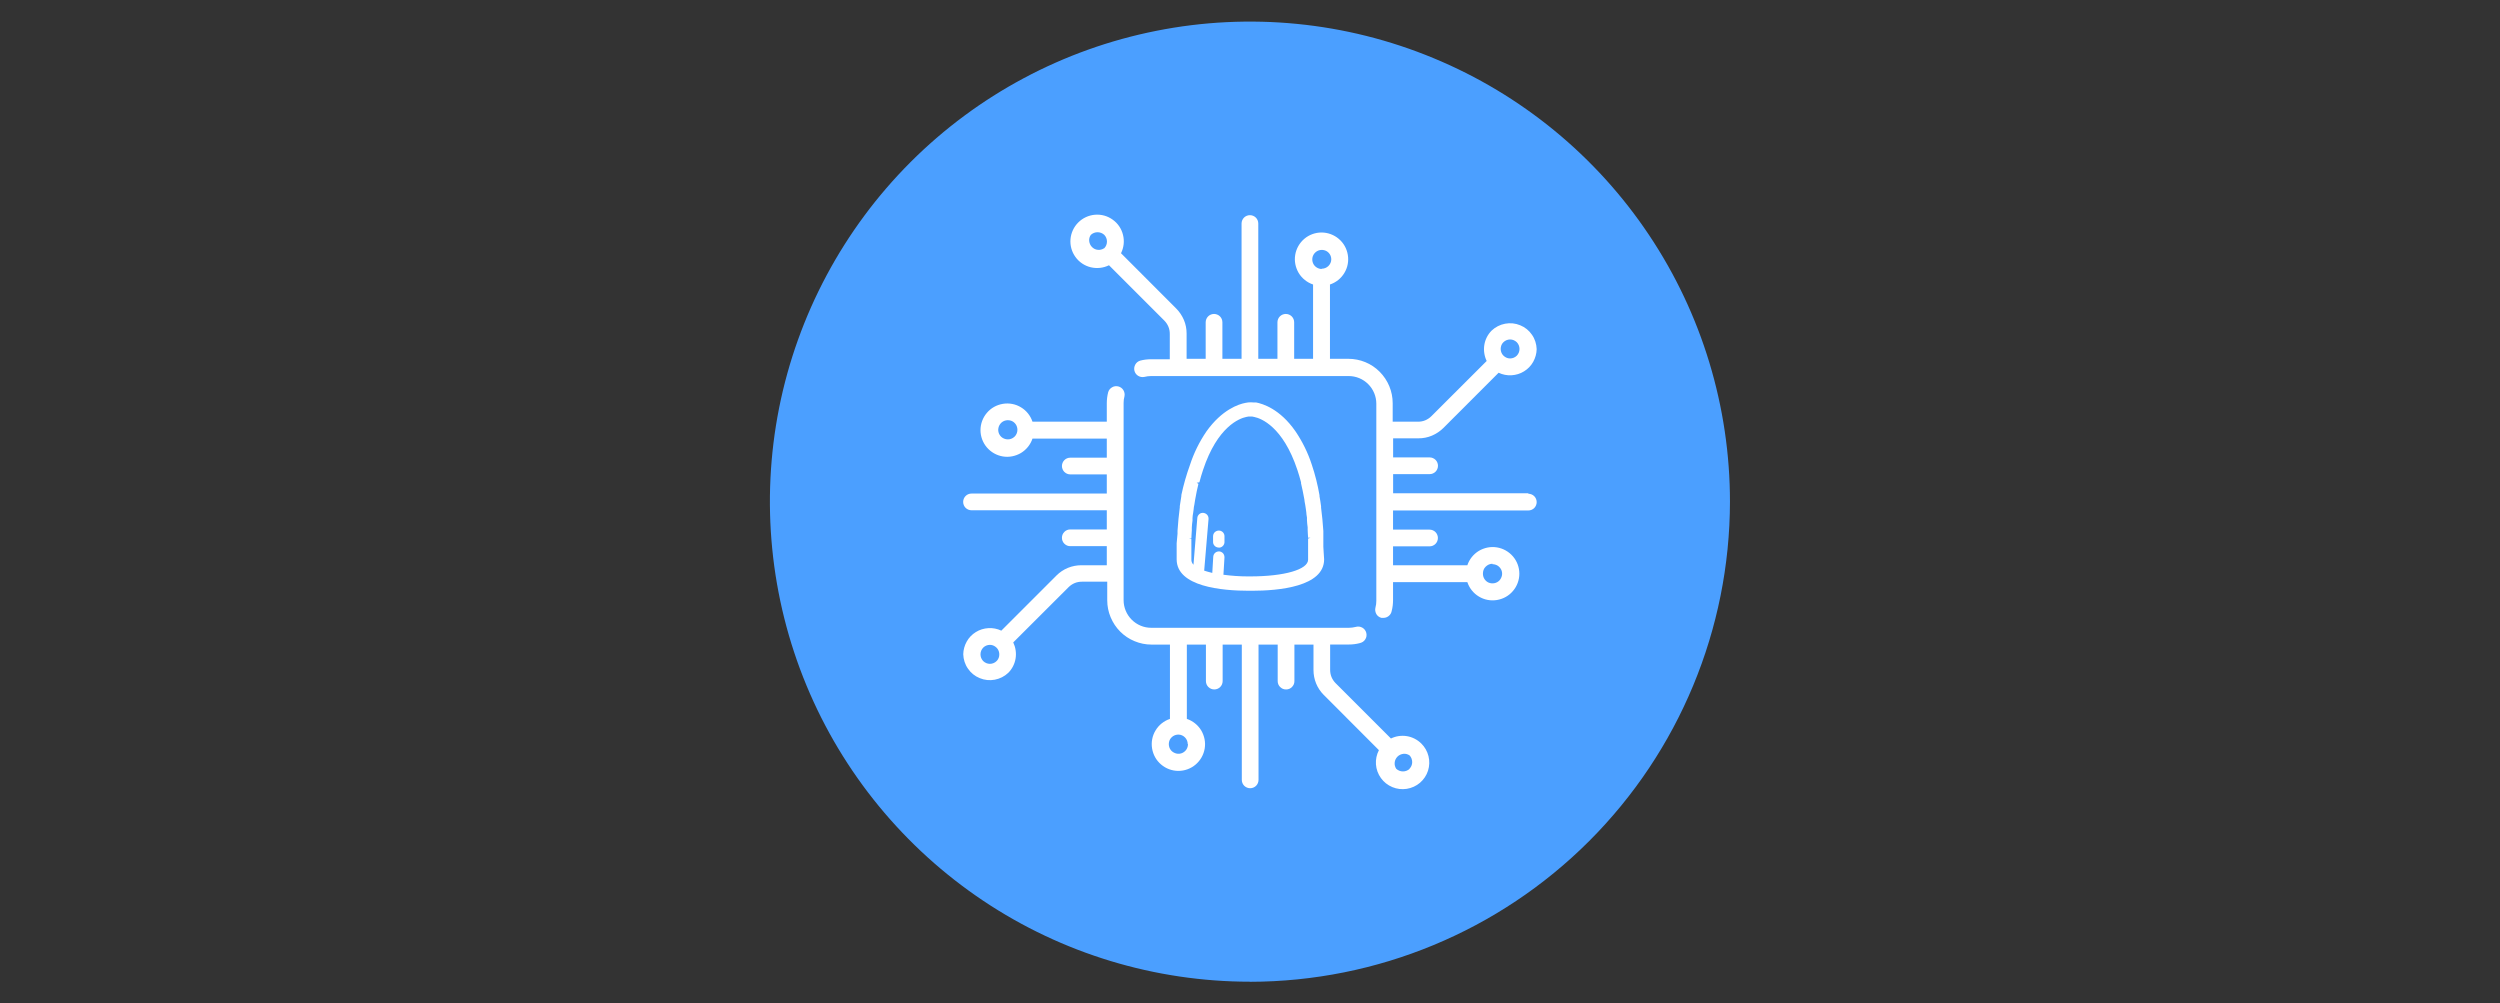 <?xml version="1.0" encoding="UTF-8"?>
<svg xmlns="http://www.w3.org/2000/svg" id="Guides" viewBox="0 0 287 115.18">
  <rect x="0" y="0" width="287" height="115.18" fill="#333333" stroke="none"/>
  <defs>
    <style>
      .cls-1 {
        fill: #fff;
      }

      .cls-2 {
        fill: #4b9fff;
      }
    </style>
  </defs>
  <path class="cls-2" d="M143.5,112.7c-10.9,0-21.56-3.23-30.62-9.29-9.06-6.06-16.13-14.66-20.3-24.73-4.17-10.07-5.26-21.15-3.14-31.84,2.13-10.69,7.38-20.51,15.08-28.22,7.71-7.71,17.53-12.96,28.22-15.08,10.69-2.13,21.77-1.04,31.84,3.14,10.07,4.17,18.68,11.24,24.73,20.3,6.06,9.06,9.29,19.72,9.29,30.62-.02,14.61-5.83,28.62-16.16,38.95-10.33,10.33-24.34,16.14-38.95,16.16Z"></path>
  <path class="cls-1" d="M175.46,56.63h-15.53v-2.2h4.19c.26,0,.5-.1.68-.28.18-.18.28-.43.28-.68s-.1-.5-.28-.68c-.18-.18-.43-.28-.68-.28h-4.19v-2.19h2.91c.53,0,1.06-.1,1.55-.31.49-.21.94-.51,1.31-.88l6.34-6.34c.46.22.97.32,1.48.29.51-.03,1.01-.18,1.44-.45.44-.27.8-.64,1.05-1.09.25-.45.39-.95.4-1.46-.02-.59-.2-1.17-.54-1.65-.33-.49-.8-.87-1.35-1.09-.55-.23-1.15-.29-1.73-.18-.58.11-1.12.38-1.55.79-.45.45-.74,1.03-.84,1.65-.1.63,0,1.27.27,1.84l-6.35,6.34c-.2.2-.44.36-.7.47-.26.11-.55.16-.83.16h-2.91v-2.13c0-1.35-.54-2.64-1.49-3.6s-2.25-1.49-3.6-1.49h-2.11v-8.53c.69-.23,1.28-.7,1.65-1.32.38-.62.52-1.36.4-2.08-.12-.72-.48-1.37-1.04-1.84-.55-.47-1.26-.73-1.98-.73s-1.43.26-1.98.73c-.55.47-.92,1.12-1.04,1.84-.12.72.03,1.45.4,2.08.38.62.96,1.09,1.65,1.32v8.53h-2.17v-4.19c0-.26-.1-.5-.28-.68-.18-.18-.43-.28-.68-.28s-.5.1-.68.28c-.18.18-.28.43-.28.68v4.19h-2.2v-15.53c0-.26-.1-.5-.28-.68-.18-.18-.43-.28-.68-.28s-.5.1-.68.28c-.18.18-.28.43-.28.68v15.53h-2.2v-4.19c0-.26-.1-.5-.28-.68-.18-.18-.43-.28-.68-.28s-.5.1-.68.28c-.18.18-.28.43-.28.68v4.19h-2.19v-2.91c0-.53-.1-1.06-.31-1.55-.21-.49-.51-.94-.88-1.31l-6.34-6.35c.32-.65.41-1.39.23-2.1-.17-.71-.59-1.33-1.18-1.75-.59-.43-1.31-.63-2.04-.57-.72.06-1.4.37-1.92.89-.51.51-.83,1.19-.89,1.92-.06.72.14,1.45.57,2.04.42.59,1.05,1.01,1.75,1.18.71.17,1.45.09,2.1-.23l6.35,6.35c.2.2.36.44.47.7.11.26.16.55.16.83v2.91h-2.13c-.43,0-.86.05-1.27.16-.24.07-.44.23-.56.45-.12.22-.16.47-.1.71.06.24.21.45.42.58.21.13.46.18.71.13.25-.06.51-.1.77-.1h22.7c.84,0,1.64.33,2.24.93.59.59.93,1.4.93,2.24v22.64c0,.26-.03.52-.1.77-.03.12-.04.25-.02.38.02.13.06.25.12.36.06.11.15.21.25.28.1.08.22.13.34.16.08.01.16.01.24,0,.22,0,.43-.08.6-.22.17-.14.29-.33.33-.55.11-.41.16-.84.16-1.27v-2.06h8.53c.23.69.7,1.28,1.32,1.65.62.38,1.36.52,2.08.4.72-.12,1.37-.48,1.84-1.04.47-.55.73-1.26.73-1.98s-.26-1.43-.73-1.98c-.47-.55-1.12-.92-1.84-1.04-.72-.12-1.45.03-2.08.4-.62.38-1.09.96-1.32,1.65h-8.53v-2.17h4.19c.26,0,.5-.1.68-.28.18-.18.28-.43.28-.68s-.1-.5-.28-.68c-.18-.18-.43-.28-.68-.28h-4.19v-2.2h15.53c.26,0,.5-.1.68-.28.18-.18.28-.43.28-.68s-.1-.5-.28-.68c-.18-.18-.43-.28-.68-.28ZM172.59,39.29c.2-.2.48-.32.77-.32.29,0,.56.12.77.32.2.21.31.48.31.77s-.11.56-.31.77c-.2.2-.48.32-.77.32-.22,0-.43-.07-.6-.19-.18-.12-.32-.29-.4-.49-.08-.2-.1-.42-.06-.63.04-.21.14-.41.3-.56v.02ZM126.75,28.5c-.21.14-.47.21-.72.18-.26-.02-.49-.14-.67-.32-.18-.18-.29-.42-.32-.68s.04-.51.19-.72c.21-.19.48-.3.77-.3s.56.11.77.3c.2.21.31.48.31.77s-.11.56-.31.77ZM151.74,30.88c-.22,0-.43-.07-.61-.19-.18-.12-.32-.29-.4-.49-.08-.2-.1-.42-.06-.63.04-.21.15-.41.3-.56.15-.15.35-.26.56-.3.21-.04.43-.02.63.06.2.08.37.22.49.4.12.18.18.39.18.61,0,.29-.13.56-.33.76-.21.2-.48.31-.77.31v.03ZM171.33,64.77c.22,0,.43.06.62.18.18.12.32.29.41.49.08.2.11.42.06.64s-.15.41-.3.57c-.15.15-.35.26-.57.3-.21.04-.44.02-.64-.06s-.37-.23-.49-.41c-.12-.18-.18-.4-.18-.62,0-.15.02-.29.07-.43.05-.14.13-.26.24-.37.1-.1.22-.19.36-.25.13-.06.28-.09.43-.09v.03Z"></path>
  <path class="cls-1" d="M163.16,85.35c-.45-.44-1.03-.74-1.65-.84-.62-.1-1.26-.01-1.83.27l-6.35-6.35c-.2-.2-.36-.44-.47-.7-.11-.26-.16-.55-.16-.83v-2.91h2.13c.43,0,.86-.05,1.27-.16.13-.03.25-.08.36-.15.11-.07.2-.17.27-.28.07-.11.12-.23.14-.36.02-.13.01-.26-.02-.39-.03-.13-.09-.24-.17-.35-.08-.1-.18-.19-.29-.25s-.24-.1-.37-.12c-.13-.01-.26,0-.39.04-.25.06-.51.1-.77.1h-22.7c-.84,0-1.64-.33-2.24-.93-.59-.59-.93-1.4-.93-2.24v-22.64c0-.26.03-.52.1-.77.05-.24,0-.5-.13-.71-.13-.21-.34-.36-.58-.42-.24-.06-.5-.03-.71.1-.22.12-.38.32-.45.56-.11.42-.16.84-.16,1.27v2.12h-8.53c-.23-.69-.7-1.28-1.32-1.65-.62-.38-1.36-.52-2.08-.4-.72.12-1.37.48-1.84,1.04-.47.55-.73,1.26-.73,1.98s.26,1.43.73,1.98c.47.55,1.12.92,1.84,1.04.72.12,1.45-.03,2.08-.4.62-.38,1.09-.96,1.32-1.65h8.53v2.19h-4.19c-.26,0-.5.1-.68.28-.18.18-.28.43-.28.68s.1.5.28.68c.18.18.43.28.68.28h4.19v2.2h-15.53c-.26,0-.5.1-.68.28-.18.18-.28.43-.28.68s.1.5.28.68c.18.18.43.28.68.28h15.53v2.2h-4.19c-.13,0-.25.02-.37.07s-.22.12-.31.21-.16.2-.21.31c-.05.12-.07.24-.07.37s.02.25.07.37c.05.12.12.22.21.31.09.09.2.16.31.21.12.05.24.07.37.07h4.19v2.19h-2.91c-.53,0-1.06.1-1.55.3-.49.2-.94.5-1.31.87l-6.34,6.34c-.46-.22-.97-.32-1.48-.29-.51.03-1.01.18-1.44.45-.44.27-.8.64-1.05,1.09-.25.45-.39.95-.4,1.46.02.59.2,1.17.54,1.65.33.49.8.87,1.35,1.09.55.23,1.15.29,1.73.18.58-.11,1.12-.38,1.55-.79.45-.45.74-1.03.84-1.65.1-.63,0-1.27-.27-1.84l6.35-6.34c.2-.2.44-.36.7-.47.26-.11.55-.16.83-.16h2.91v2.13c0,.67.13,1.33.39,1.95.26.62.63,1.18,1.1,1.65s1.03.85,1.65,1.1c.62.26,1.28.39,1.95.39h2.11v8.53c-.69.23-1.28.7-1.65,1.32-.38.62-.52,1.36-.4,2.08.12.72.48,1.37,1.04,1.84.55.47,1.26.73,1.98.73s1.43-.26,1.98-.73.92-1.12,1.04-1.84c.12-.72-.03-1.45-.4-2.08-.38-.62-.96-1.09-1.65-1.32v-8.53h2.19v4.19c0,.26.1.5.28.68.18.18.43.28.68.28s.5-.1.68-.28c.18-.18.28-.43.28-.68v-4.19h2.2v15.53c0,.26.1.5.28.68s.43.28.68.28.5-.1.68-.28c.18-.18.28-.43.28-.68v-15.53h2.2v4.19c0,.13.02.25.07.37.05.12.12.22.21.31.09.09.2.16.31.21.12.05.24.07.37.07s.25-.02.37-.07.22-.12.31-.21c.09-.09.16-.2.21-.31.05-.12.07-.24.07-.37v-4.19h2.19v2.91c0,.53.1,1.06.3,1.55.2.49.5.94.87,1.31l6.34,6.35c-.26.5-.38,1.07-.34,1.63.04.57.24,1.11.57,1.57.33.46.78.82,1.31,1.04.52.22,1.1.29,1.66.2.56-.09,1.09-.33,1.52-.7.43-.37.75-.85.92-1.39.17-.54.19-1.12.05-1.67-.14-.55-.42-1.05-.83-1.45v-.02ZM115.71,50.44c-.22,0-.43-.06-.62-.18s-.32-.29-.41-.49c-.08-.2-.11-.42-.06-.64.04-.21.15-.41.3-.57.15-.15.35-.26.57-.3.21-.04.44-.02.64.06.2.08.37.23.49.41s.18.4.18.62c0,.15-.03.29-.09.43-.06.14-.14.26-.25.36-.11.1-.23.18-.37.23-.14.05-.28.08-.43.07h.04ZM114.41,75.89c-.2.2-.48.32-.77.32-.29,0-.56-.12-.77-.32-.2-.21-.31-.48-.31-.77s.11-.56.31-.77c.2-.2.48-.32.77-.32.22,0,.43.07.6.19.18.12.32.29.4.49.08.2.1.42.06.63s-.14.41-.3.56v-.02ZM136.38,85.42c0,.22-.06.43-.18.62-.12.18-.29.32-.49.41-.2.08-.42.11-.64.06s-.41-.15-.57-.3c-.15-.15-.26-.35-.3-.57-.04-.21-.02-.44.06-.64.08-.2.23-.37.41-.49.18-.12.4-.18.62-.18.28,0,.56.13.75.33.2.2.31.48.31.76h.03ZM161.83,88.26c-.21.19-.48.3-.77.3s-.56-.11-.77-.3c-.14-.21-.21-.47-.18-.72.02-.26.14-.49.32-.68.18-.18.42-.29.68-.32s.51.04.72.19c.19.21.29.49.29.77,0,.28-.12.56-.32.76h.03Z"></path>
  <path class="cls-1" d="M151.92,62.77v-1.81c-.06-.93-.15-1.83-.26-2.68v-.15c-.05-.4-.11-.77-.18-1.16v-.11c-.21-1.2-.5-2.38-.89-3.53-.44-1.36-1.08-2.65-1.88-3.83-1.78-2.56-3.74-3.15-4.52-3.3-.1,0-.21,0-.31,0-.2-.02-.4-.02-.6,0l-.3.05c-.77.14-2.7.77-4.49,3.29-.8,1.18-1.44,2.47-1.88,3.83-.41,1.13-.74,2.28-.99,3.46v.11c-.06.38-.12.77-.18,1.16v.15c-.11.86-.2,1.75-.26,2.68v.34l-.1,1.1v1.84c0,3.14,5.2,3.61,8.31,3.61h.31c3.11,0,8.31-.47,8.31-3.61-.05-.51-.05-.98-.09-1.45ZM137.38,55.42l.31-.05c.13-.5.27-.98.42-1.42,1.65-4.99,4.19-5.92,4.94-6.08.09-.02.17-.04.26-.05h.45l.24.05c.77.16,3.28,1.09,4.94,6.08.15.44.29.93.42,1.42v.12c.06.27.13.55.19.86l.19.98c0,.18.06.38.1.63l.07.46.05.37c0,.21.05.41.08.63v.3c0,.26.05.54.08.81v.3c0,.3.04.6.05.9h.28l-.28.1v2.42c0,1.13-2.72,1.92-6.63,1.92h-.31c-.93,0-1.86-.07-2.78-.19l.12-1.99c0-.17-.05-.34-.16-.47-.12-.13-.28-.21-.45-.22-.17,0-.34.05-.47.17-.13.11-.2.28-.21.45l-.11,1.85c-.34-.08-.65-.17-.93-.26l.5-5.93c.01-.17-.04-.34-.15-.47-.11-.13-.27-.21-.44-.23-.08-.01-.17,0-.25.02-.08.02-.16.06-.22.12-.07.06-.12.12-.16.2-.04.08-.07.16-.07.25l-.44,5.36c-.15-.15-.24-.35-.24-.56v-2.42h-.29l.29-.07c0-.31.04-.6.05-.9v-.3c0-.28.05-.54.08-.81v-.3c0-.21.05-.42.08-.63l.05-.37c0-.18.05-.35.08-.52l.09-.57.19-1c.06-.28.13-.57.19-.83l-.17-.11Z"></path>
  <path class="cls-1" d="M139.93,62.87c.17,0,.32-.06.44-.18.12-.11.19-.27.2-.43v-.6c.01-.09,0-.18-.02-.27-.02-.09-.07-.17-.12-.24s-.13-.13-.21-.17c-.08-.04-.17-.07-.26-.07-.09,0-.18,0-.27.04-.08.03-.16.08-.23.14-.06.06-.12.14-.15.22-.03.08-.05.17-.05.26v.6c0,.08,0,.17.03.25.03.08.07.15.13.22.06.07.14.13.22.16.08.04.18.06.27.06Z"></path>
</svg>
